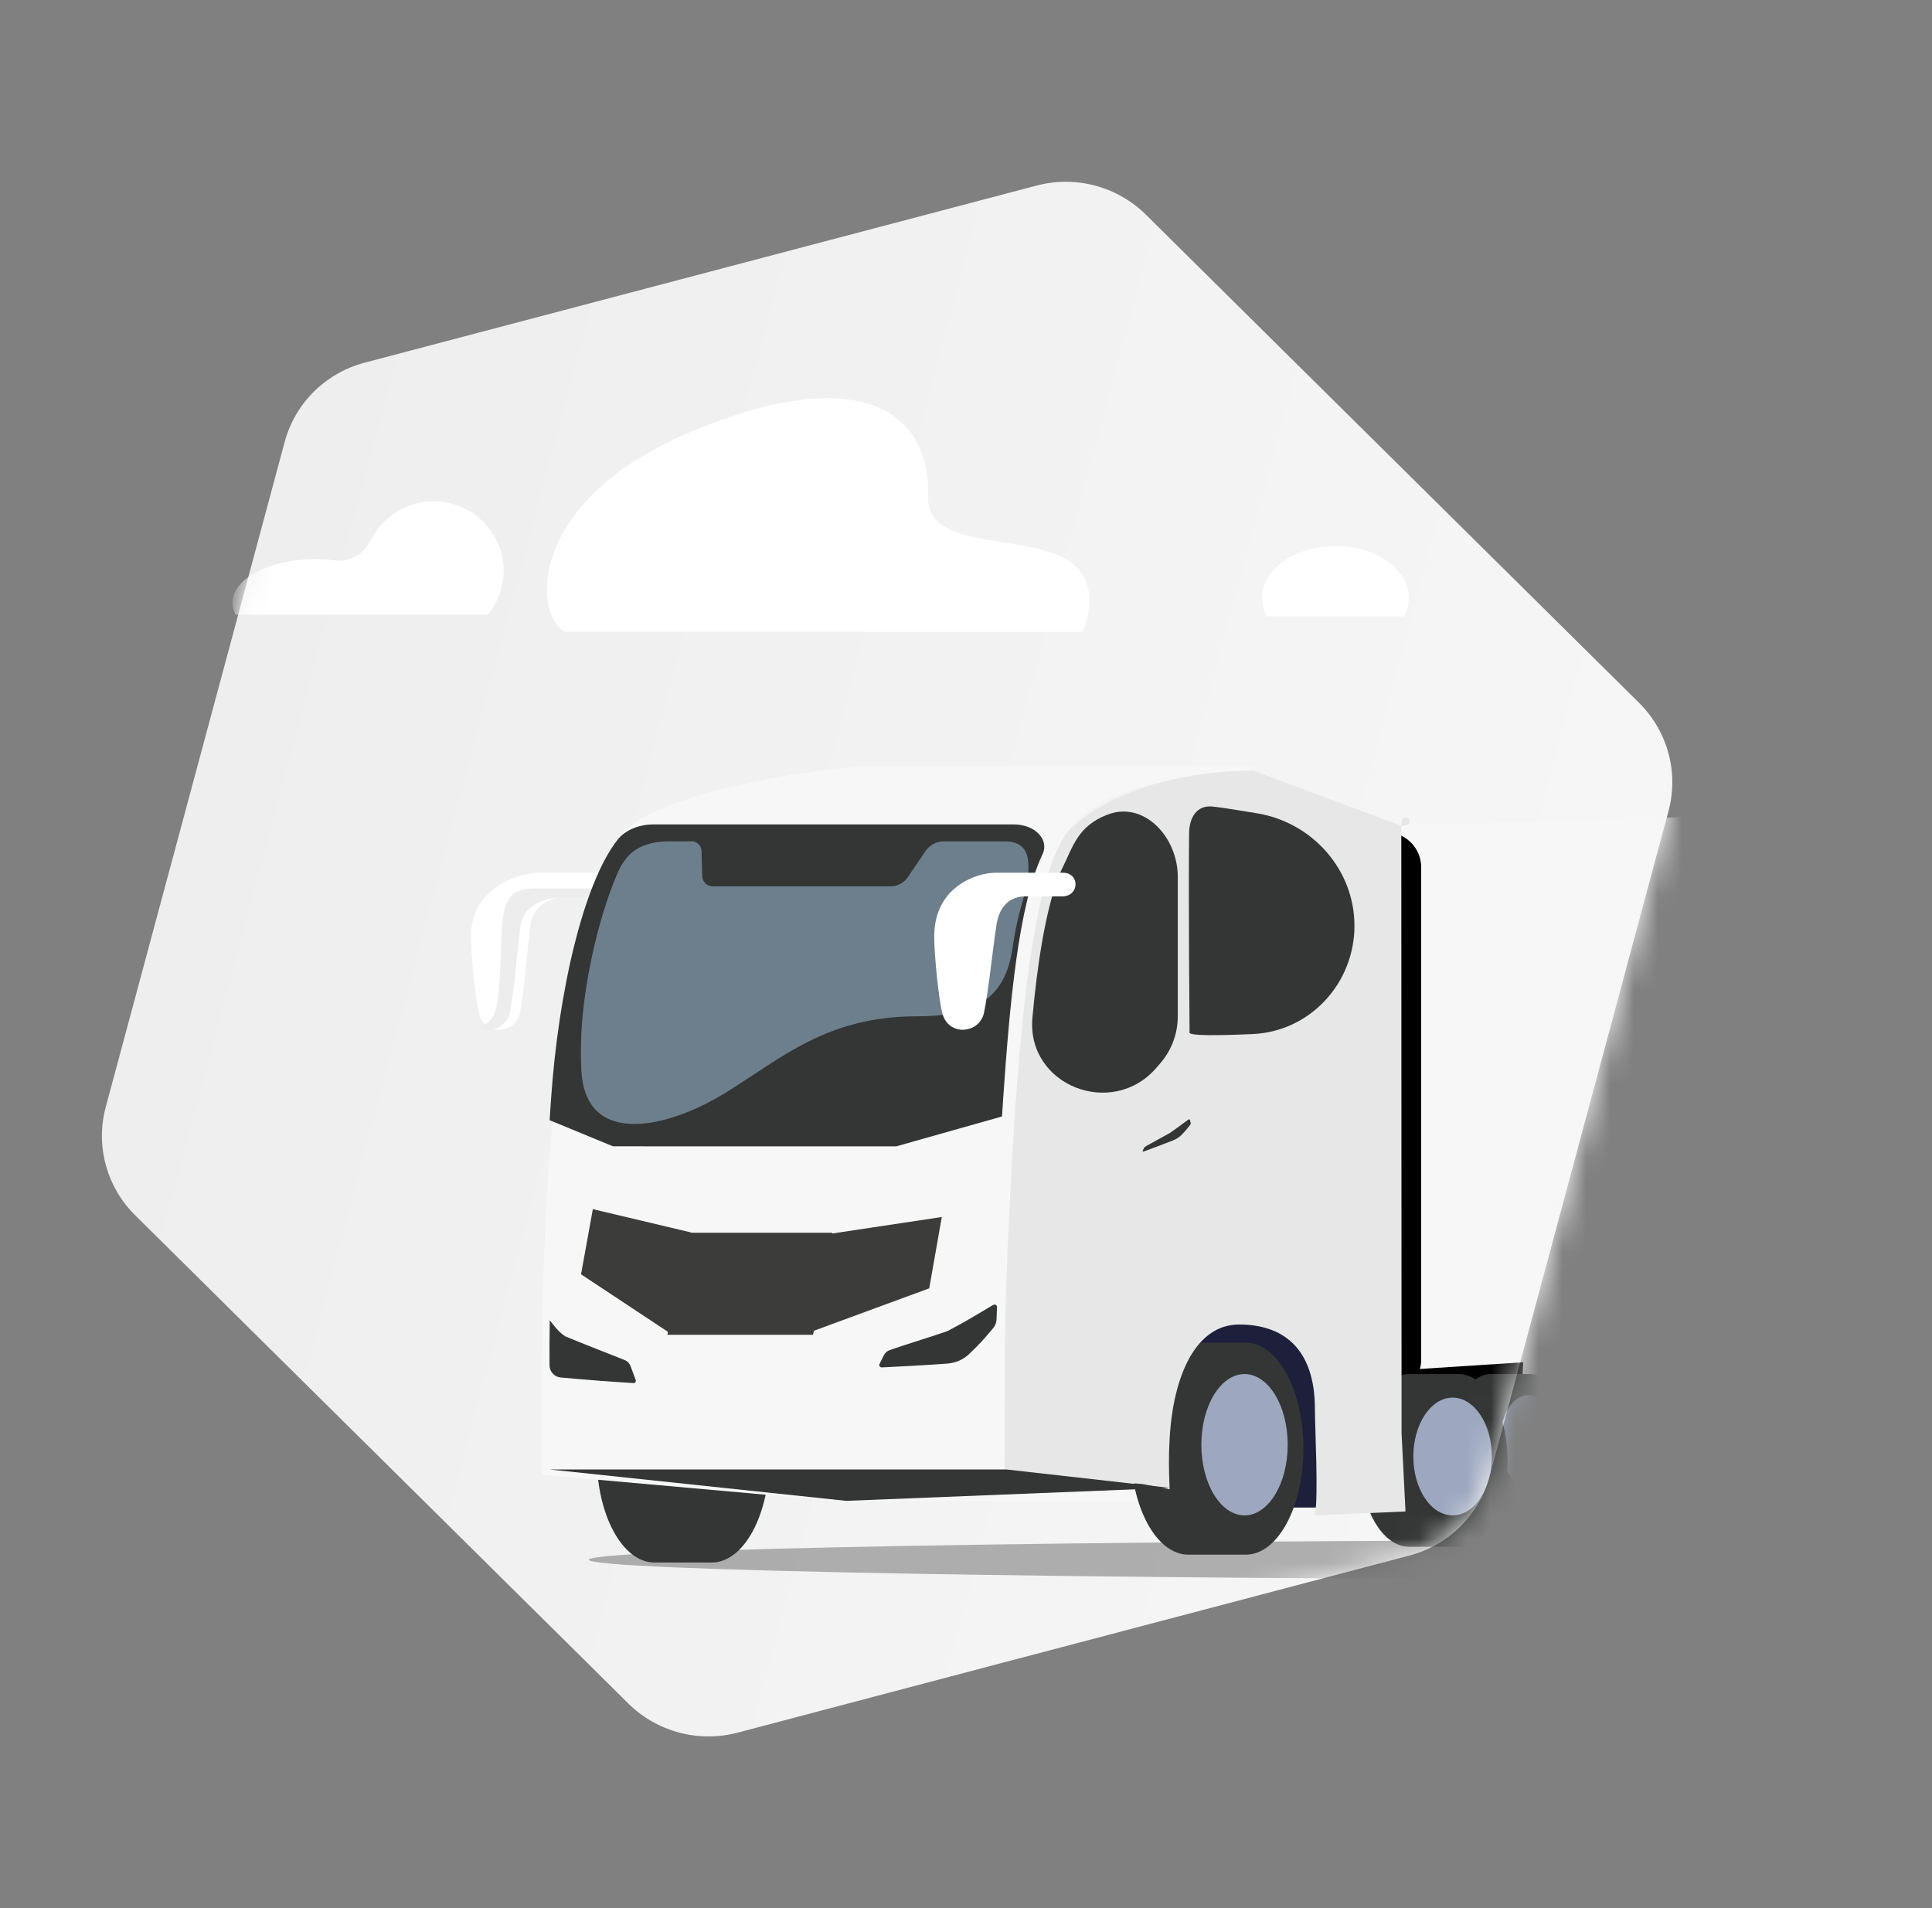 <svg width="81" height="80" viewBox="0 0 81 80" fill="none" xmlns="http://www.w3.org/2000/svg">
<rect x="0" y="0" width="81" height="80" fill="#808080" stroke="none"/>
<path fill-rule="evenodd" clip-rule="evenodd" d="M69.953 34.006L62.449 61.9C62.013 63.52 60.736 64.784 59.1 65.215L55.806 66.084L51.485 67.223L43.308 69.378L42.15 69.682L31.922 72.381L30.925 72.644C29.288 73.075 27.541 72.609 26.34 71.42L25.607 70.692L17.254 62.424L11.255 56.486L8.143 53.402L5.669 50.955C4.468 49.767 3.997 48.036 4.433 46.416L11.937 18.522C12.373 16.902 13.649 15.638 15.286 15.206L36.202 9.693L42.46 8.044L43.46 7.781C45.097 7.347 46.845 7.813 48.045 9.004L48.779 9.73L53.385 14.29L56.281 17.156L68.717 29.466C69.917 30.655 70.388 32.386 69.953 34.006Z" fill="url(#paint0_linear_94_3)"/>
<mask id="mask0_94_3" style="mask-type:luminance" maskUnits="userSpaceOnUse" x="4" y="7" width="67" height="66">
<path fill-rule="evenodd" clip-rule="evenodd" d="M69.953 34.006L62.449 61.9C62.013 63.52 60.736 64.784 59.1 65.215L55.806 66.084L51.485 67.223L43.308 69.378L42.15 69.682L31.922 72.381L30.925 72.644C29.288 73.075 27.541 72.609 26.34 71.42L25.607 70.692L17.254 62.424L11.255 56.486L8.143 53.402L5.669 50.955C4.468 49.767 3.997 48.036 4.433 46.416L11.937 18.522C12.373 16.902 13.649 15.638 15.286 15.206L36.202 9.693L42.46 8.044L43.46 7.781C45.097 7.347 46.845 7.813 48.045 9.004L48.779 9.73L53.385 14.29L56.281 17.156L68.717 29.466C69.917 30.655 70.388 32.386 69.953 34.006Z" fill="white"/>
</mask>
<g mask="url(#mask0_94_3)">
<path fill-rule="evenodd" clip-rule="evenodd" d="M45.415 26.491C47.218 21.092 38.818 24.096 38.912 20.818C39.015 17.247 36.06 15.151 29.034 18.073C22.027 20.988 22.358 25.822 23.695 26.491H45.415Z" fill="white"/>
<path fill-rule="evenodd" clip-rule="evenodd" d="M58.861 25.843C58.992 25.601 59.067 25.34 59.067 25.066C59.067 23.863 57.689 22.889 55.989 22.889C54.289 22.889 52.911 23.863 52.911 25.066C52.911 25.34 52.986 25.601 53.116 25.843H58.861Z" fill="white"/>
<path fill-rule="evenodd" clip-rule="evenodd" d="M18.333 21.019C17.111 20.959 16.045 21.639 15.548 22.645C15.268 23.213 14.676 23.578 14.043 23.495C13.778 23.46 13.5 23.442 13.213 23.442C11.299 23.442 9.747 24.262 9.747 25.273C9.747 25.446 9.795 25.612 9.88 25.771H20.448C20.901 25.226 21.158 24.515 21.112 23.745C21.024 22.286 19.806 21.092 18.333 21.019Z" fill="white"/>
<path opacity="0.473" fill-rule="evenodd" clip-rule="evenodd" d="M116.199 65.395C116.199 65.849 95.714 66.218 70.442 66.218C45.17 66.218 24.683 65.849 24.683 65.395C24.683 64.94 45.17 64.572 70.442 64.572C95.714 64.572 116.199 64.94 116.199 65.395Z" fill="#5F5F5F"/>
<path fill-rule="evenodd" clip-rule="evenodd" d="M19.745 39.258C19.745 40.081 19.932 41.889 20.074 42.464C20.325 43.48 21.619 43.339 21.799 42.464C21.985 41.56 22.112 39.744 22.234 38.786C22.346 37.901 23.227 37.581 23.802 37.581C24.026 37.581 25.789 37.581 26.443 37.581C27.152 37.581 27.148 36.59 26.552 36.59C25.785 36.59 23.083 36.59 22.606 36.59C21.794 36.59 19.745 37.194 19.745 39.258Z" fill="white"/>
<path fill-rule="evenodd" clip-rule="evenodd" d="M20.075 43.088C20.565 43.321 21.242 43.07 21.37 42.472C21.561 41.578 21.693 39.781 21.818 38.833C21.934 37.957 22.844 37.641 23.436 37.641H26.162C26.412 37.641 26.577 37.526 26.658 37.375C26.587 37.301 26.458 37.249 26.274 37.249H22.485C21.648 37.249 21.143 37.413 21.047 38.864C20.98 39.839 20.998 41.404 20.803 42.269C20.655 42.924 20.193 43 20.075 43.088Z" fill="#EDEDED"/>
<path fill-rule="evenodd" clip-rule="evenodd" d="M27.433 56.622H29.847C31.18 56.622 32.261 58.611 32.261 61.066C32.261 63.52 31.18 65.51 29.847 65.51H27.433C26.1 65.51 25.019 63.52 25.019 61.066C25.019 58.611 26.1 56.622 27.433 56.622Z" fill="#333635"/>
<path fill-rule="evenodd" clip-rule="evenodd" d="M22.708 58.202C22.708 56.428 22.692 54.968 22.894 50.814C23.25 43.515 24.6 36.113 26.394 34.653C28.244 33.147 34.495 32.097 37.034 32.097H52.671C51.462 32.956 46.746 32.024 44.606 35.059C45.386 35.059 106.653 32.957 106.653 33.755V60.979L97.579 62.926H34.998L22.708 61.83C22.708 60.966 22.708 58.205 22.708 58.202Z" fill="#F7F7F7"/>
<path fill-rule="evenodd" clip-rule="evenodd" d="M47.89 63.206C47.789 62.59 47.733 61.941 47.733 61.269C47.733 57.429 49.502 54.317 51.684 54.317C53.865 54.317 55.634 57.429 55.634 61.269C55.634 61.941 55.579 62.59 55.477 63.206H47.89Z" fill="#1E1F3B"/>
<path fill-rule="evenodd" clip-rule="evenodd" d="M49.818 56.292H52.232C53.566 56.292 54.647 58.282 54.647 60.736C54.647 63.191 53.566 65.181 52.232 65.181H49.818C48.485 65.181 47.404 63.191 47.404 60.736C47.404 58.282 48.485 56.292 49.818 56.292Z" fill="#333635"/>
<path d="M56.654 36.392C56.636 35.57 57.297 34.895 58.119 34.895C58.928 34.895 59.584 35.551 59.584 36.36L59.584 57.028C59.584 57.712 59.029 58.267 58.344 58.267C57.67 58.267 57.119 57.729 57.105 57.055L56.654 36.392Z" fill="black"/>
<path d="M58.761 57.445L63.864 57.115L63.535 62.876L58.926 63.37L58.761 57.445Z" fill="black"/>
<path fill-rule="evenodd" clip-rule="evenodd" d="M25.7 48.061L23.044 46.966C23.058 46.748 23.083 46.362 23.1 46.117C23.407 41.591 24.461 37.01 25.904 35.194C26.213 34.805 26.782 34.565 27.397 34.565H42.511C43.394 34.565 44 35.205 43.709 35.815C42.706 37.92 42.332 42.041 42.055 46.117C42.038 46.361 42.024 46.592 42.01 46.809L37.576 48.062L25.7 48.061Z" fill="#333635"/>
<path fill-rule="evenodd" clip-rule="evenodd" d="M62.501 57.609H64.17C65.092 57.609 65.839 58.928 65.839 60.555C65.839 62.181 65.092 63.5 64.17 63.5H62.501C61.579 63.5 60.832 62.181 60.832 60.555C60.832 58.928 61.579 57.609 62.501 57.609Z" fill="#333635"/>
<path fill-rule="evenodd" clip-rule="evenodd" d="M62.305 60.555C62.305 62.019 63.03 63.206 63.925 63.206C64.819 63.206 65.545 62.019 65.545 60.555C65.545 59.09 64.819 57.904 63.925 57.904C63.03 57.904 62.305 59.09 62.305 60.555Z" fill="#333635"/>
<path fill-rule="evenodd" clip-rule="evenodd" d="M62.894 60.407C62.894 61.465 63.421 62.322 64.072 62.322C64.723 62.322 65.25 61.465 65.25 60.407C65.25 59.35 64.723 58.493 64.072 58.493C63.421 58.493 62.894 59.35 62.894 60.407Z" fill="#9DA8BF"/>
<path fill-rule="evenodd" clip-rule="evenodd" d="M59.082 57.609H61.144C62.282 57.609 63.206 59.23 63.206 61.23C63.206 63.23 62.282 64.851 61.144 64.851H59.082C57.943 64.851 57.02 63.23 57.02 61.23C57.02 59.23 57.943 57.609 59.082 57.609Z" fill="#333635"/>
<path fill-rule="evenodd" clip-rule="evenodd" d="M58.597 61.23C58.597 63.048 59.555 64.522 60.736 64.522C61.918 64.522 62.876 63.048 62.876 61.23C62.876 59.412 61.918 57.938 60.736 57.938C59.555 57.938 58.597 59.412 58.597 61.23Z" fill="#333635"/>
<path fill-rule="evenodd" clip-rule="evenodd" d="M59.255 61.066C59.255 62.429 59.992 63.535 60.901 63.535C61.81 63.535 62.547 62.429 62.547 61.066C62.547 59.702 61.81 58.597 60.901 58.597C59.992 58.597 59.255 59.702 59.255 61.066Z" fill="#9DA8BF"/>
<path fill-rule="evenodd" clip-rule="evenodd" d="M42.13 58.202C42.13 56.769 42.113 54.968 42.316 50.814C42.673 43.515 43.26 36.198 44.99 34.653C46.909 32.94 50.006 32.311 52.554 32.311L58.75 34.619C59.533 34.619 58.75 33.821 58.75 34.619L58.761 60.078L58.926 63.37L55.129 63.535C55.282 62.677 55.129 59.932 55.129 59.09C55.129 56.448 53.715 55.532 51.951 55.532C50.136 55.532 49.187 57.672 49.038 60.31C48.995 61.083 49 61.535 49.038 62.444L47.886 62.218L42.119 61.83L42.124 60.016L42.13 58.202Z" fill="#E7E7E7"/>
<path fill-rule="evenodd" clip-rule="evenodd" d="M44.334 36.86C44.385 36.711 44.453 36.569 44.524 36.428C44.979 35.526 45.16 34.648 46.421 34.158C47.965 33.557 49.379 35.101 49.379 36.758L49.379 42.613C49.379 43.33 49.123 44.023 48.656 44.567L48.491 44.759C46.63 46.928 43.023 45.508 43.285 42.662C43.493 40.412 43.804 38.403 44.334 36.86Z" fill="#333635"/>
<path fill-rule="evenodd" clip-rule="evenodd" d="M49.854 34.937C49.862 34.261 50.184 33.741 50.856 33.817C51.324 33.87 51.947 33.974 52.708 34.1C55.024 34.484 56.786 36.465 56.786 38.813C56.786 41.225 54.929 43.246 52.52 43.354C51.1 43.418 49.873 43.433 49.873 43.294C49.873 43.006 49.822 37.733 49.854 34.937Z" fill="#333635"/>
<path fill-rule="evenodd" clip-rule="evenodd" d="M49.708 60.737C49.708 63.009 50.74 64.852 52.013 64.852C53.285 64.852 54.317 63.009 54.317 60.737C54.317 58.464 53.285 56.622 52.013 56.622C50.74 56.622 49.708 58.464 49.708 60.737Z" fill="#333635"/>
<path fill-rule="evenodd" clip-rule="evenodd" d="M50.367 60.572C50.367 62.208 51.178 63.535 52.178 63.535C53.177 63.535 53.988 62.208 53.988 60.572C53.988 58.936 53.177 57.609 52.178 57.609C51.178 57.609 50.367 58.936 50.367 60.572Z" fill="#9DA8BF"/>
<path fill-rule="evenodd" clip-rule="evenodd" d="M35.478 62.926L49.05 62.382L42.189 61.609H23.037L35.478 62.926Z" fill="#333635"/>
<path fill-rule="evenodd" clip-rule="evenodd" d="M36.975 57.33C37.759 57.292 38.831 57.238 39.722 57.169C40.054 57.143 40.367 57.012 40.603 56.795C40.982 56.447 41.314 56.081 41.647 55.673C41.729 55.572 41.775 55.449 41.78 55.323C41.79 55.095 41.79 55.11 41.801 54.797C41.804 54.718 41.708 54.669 41.636 54.712C40.716 55.261 40.44 55.431 39.727 55.805C39.721 55.808 39.716 55.81 39.711 55.812C39.004 56.06 37.859 56.404 37.301 56.605C37.193 56.644 37.106 56.721 37.058 56.818C36.958 57.024 36.931 57.062 36.872 57.195C36.842 57.261 36.898 57.333 36.975 57.33Z" fill="#333635"/>
<path fill-rule="evenodd" clip-rule="evenodd" d="M47.962 48.275C48.305 48.148 48.773 47.973 49.161 47.821C49.306 47.765 49.434 47.686 49.52 47.599C49.659 47.46 49.776 47.323 49.889 47.176C49.917 47.14 49.928 47.104 49.92 47.073C49.906 47.018 49.907 47.021 49.887 46.946C49.882 46.926 49.835 46.929 49.807 46.95C49.445 47.219 49.337 47.301 49.053 47.498C49.051 47.499 49.049 47.501 49.046 47.502C48.754 47.668 48.277 47.922 48.047 48.054C48.002 48.08 47.97 48.112 47.957 48.142C47.929 48.206 47.921 48.219 47.905 48.259C47.898 48.279 47.928 48.288 47.962 48.275Z" fill="#333635"/>
<path fill-rule="evenodd" clip-rule="evenodd" d="M23.503 57.753C24.451 57.841 25.72 57.938 26.56 57.988C26.628 57.992 26.676 57.923 26.652 57.858C26.575 57.651 26.522 57.511 26.435 57.275C26.393 57.16 26.305 57.068 26.193 57.023C25.635 56.798 24.442 56.34 23.703 56.03C23.442 55.873 23.227 55.58 23.049 55.355C23.036 56.144 23.036 56.579 23.039 57.236C23.041 57.505 23.241 57.729 23.503 57.753Z" fill="#333635"/>
<path fill-rule="evenodd" clip-rule="evenodd" d="M66.078 55.354H68.221C68.356 55.354 68.466 55.273 68.466 55.173V54.877C68.466 54.777 68.356 54.696 68.221 54.696H66.078C65.942 54.696 65.832 54.777 65.832 54.877V55.173C65.832 55.273 65.942 55.354 66.078 55.354Z" fill="#9DA8BF"/>
<path fill-rule="evenodd" clip-rule="evenodd" d="M24.389 43.054C24.547 40.747 25.205 38.151 25.919 36.544C26.274 35.747 26.875 35.274 28.068 35.274H29.003C29.224 35.274 29.405 35.453 29.411 35.68L29.441 36.728C29.448 36.969 29.64 37.161 29.876 37.161H37.343C37.627 37.161 37.893 37.019 38.056 36.78L38.799 35.688C38.976 35.428 39.265 35.274 39.574 35.274H42.12C42.839 35.274 43.118 35.645 43.118 36.342C43.118 37.532 42.761 37.625 42.45 39.759C42.127 41.977 40.736 42.61 38.444 42.61C34.645 42.61 32.763 44.375 30.367 45.847C28.052 47.268 24.586 48.135 24.378 44.939C24.341 44.383 24.348 43.652 24.389 43.054Z" fill="#6D7F8C"/>
<path fill-rule="evenodd" clip-rule="evenodd" d="M39.168 39.258C39.168 40.081 39.358 41.889 39.502 42.464C39.756 43.48 41.071 43.339 41.254 42.464C41.443 41.56 41.61 39.882 41.776 38.786C41.911 37.903 42.419 37.581 43.003 37.581C43.23 37.581 43.874 37.581 44.538 37.581C45.258 37.581 45.293 36.59 44.555 36.59C43.776 36.59 42.23 36.59 41.745 36.59C40.92 36.59 39.168 37.194 39.168 39.258Z" fill="white"/>
<path fill-rule="evenodd" clip-rule="evenodd" d="M34.089 55.963H27.982L28.788 51.684H34.895L34.089 55.963Z" fill="#3C3C3B"/>
<path fill-rule="evenodd" clip-rule="evenodd" d="M38.959 54.015L33.904 55.874L34.731 51.74L39.485 51.025L38.959 54.015Z" fill="#3C3C3B"/>
<path fill-rule="evenodd" clip-rule="evenodd" d="M24.36 53.427L28.191 55.963L28.969 51.671L24.855 50.696L24.36 53.427Z" fill="#3C3C3B"/>
</g>
<defs>
<linearGradient id="paint0_linear_94_3" x1="80.466" y1="17.04" x2="16.87" y2="0" gradientUnits="userSpaceOnUse">
<stop stop-color="#F7F7F7"/>
<stop offset="1" stop-color="#EEEEEE"/>
</linearGradient>
</defs>
</svg>
